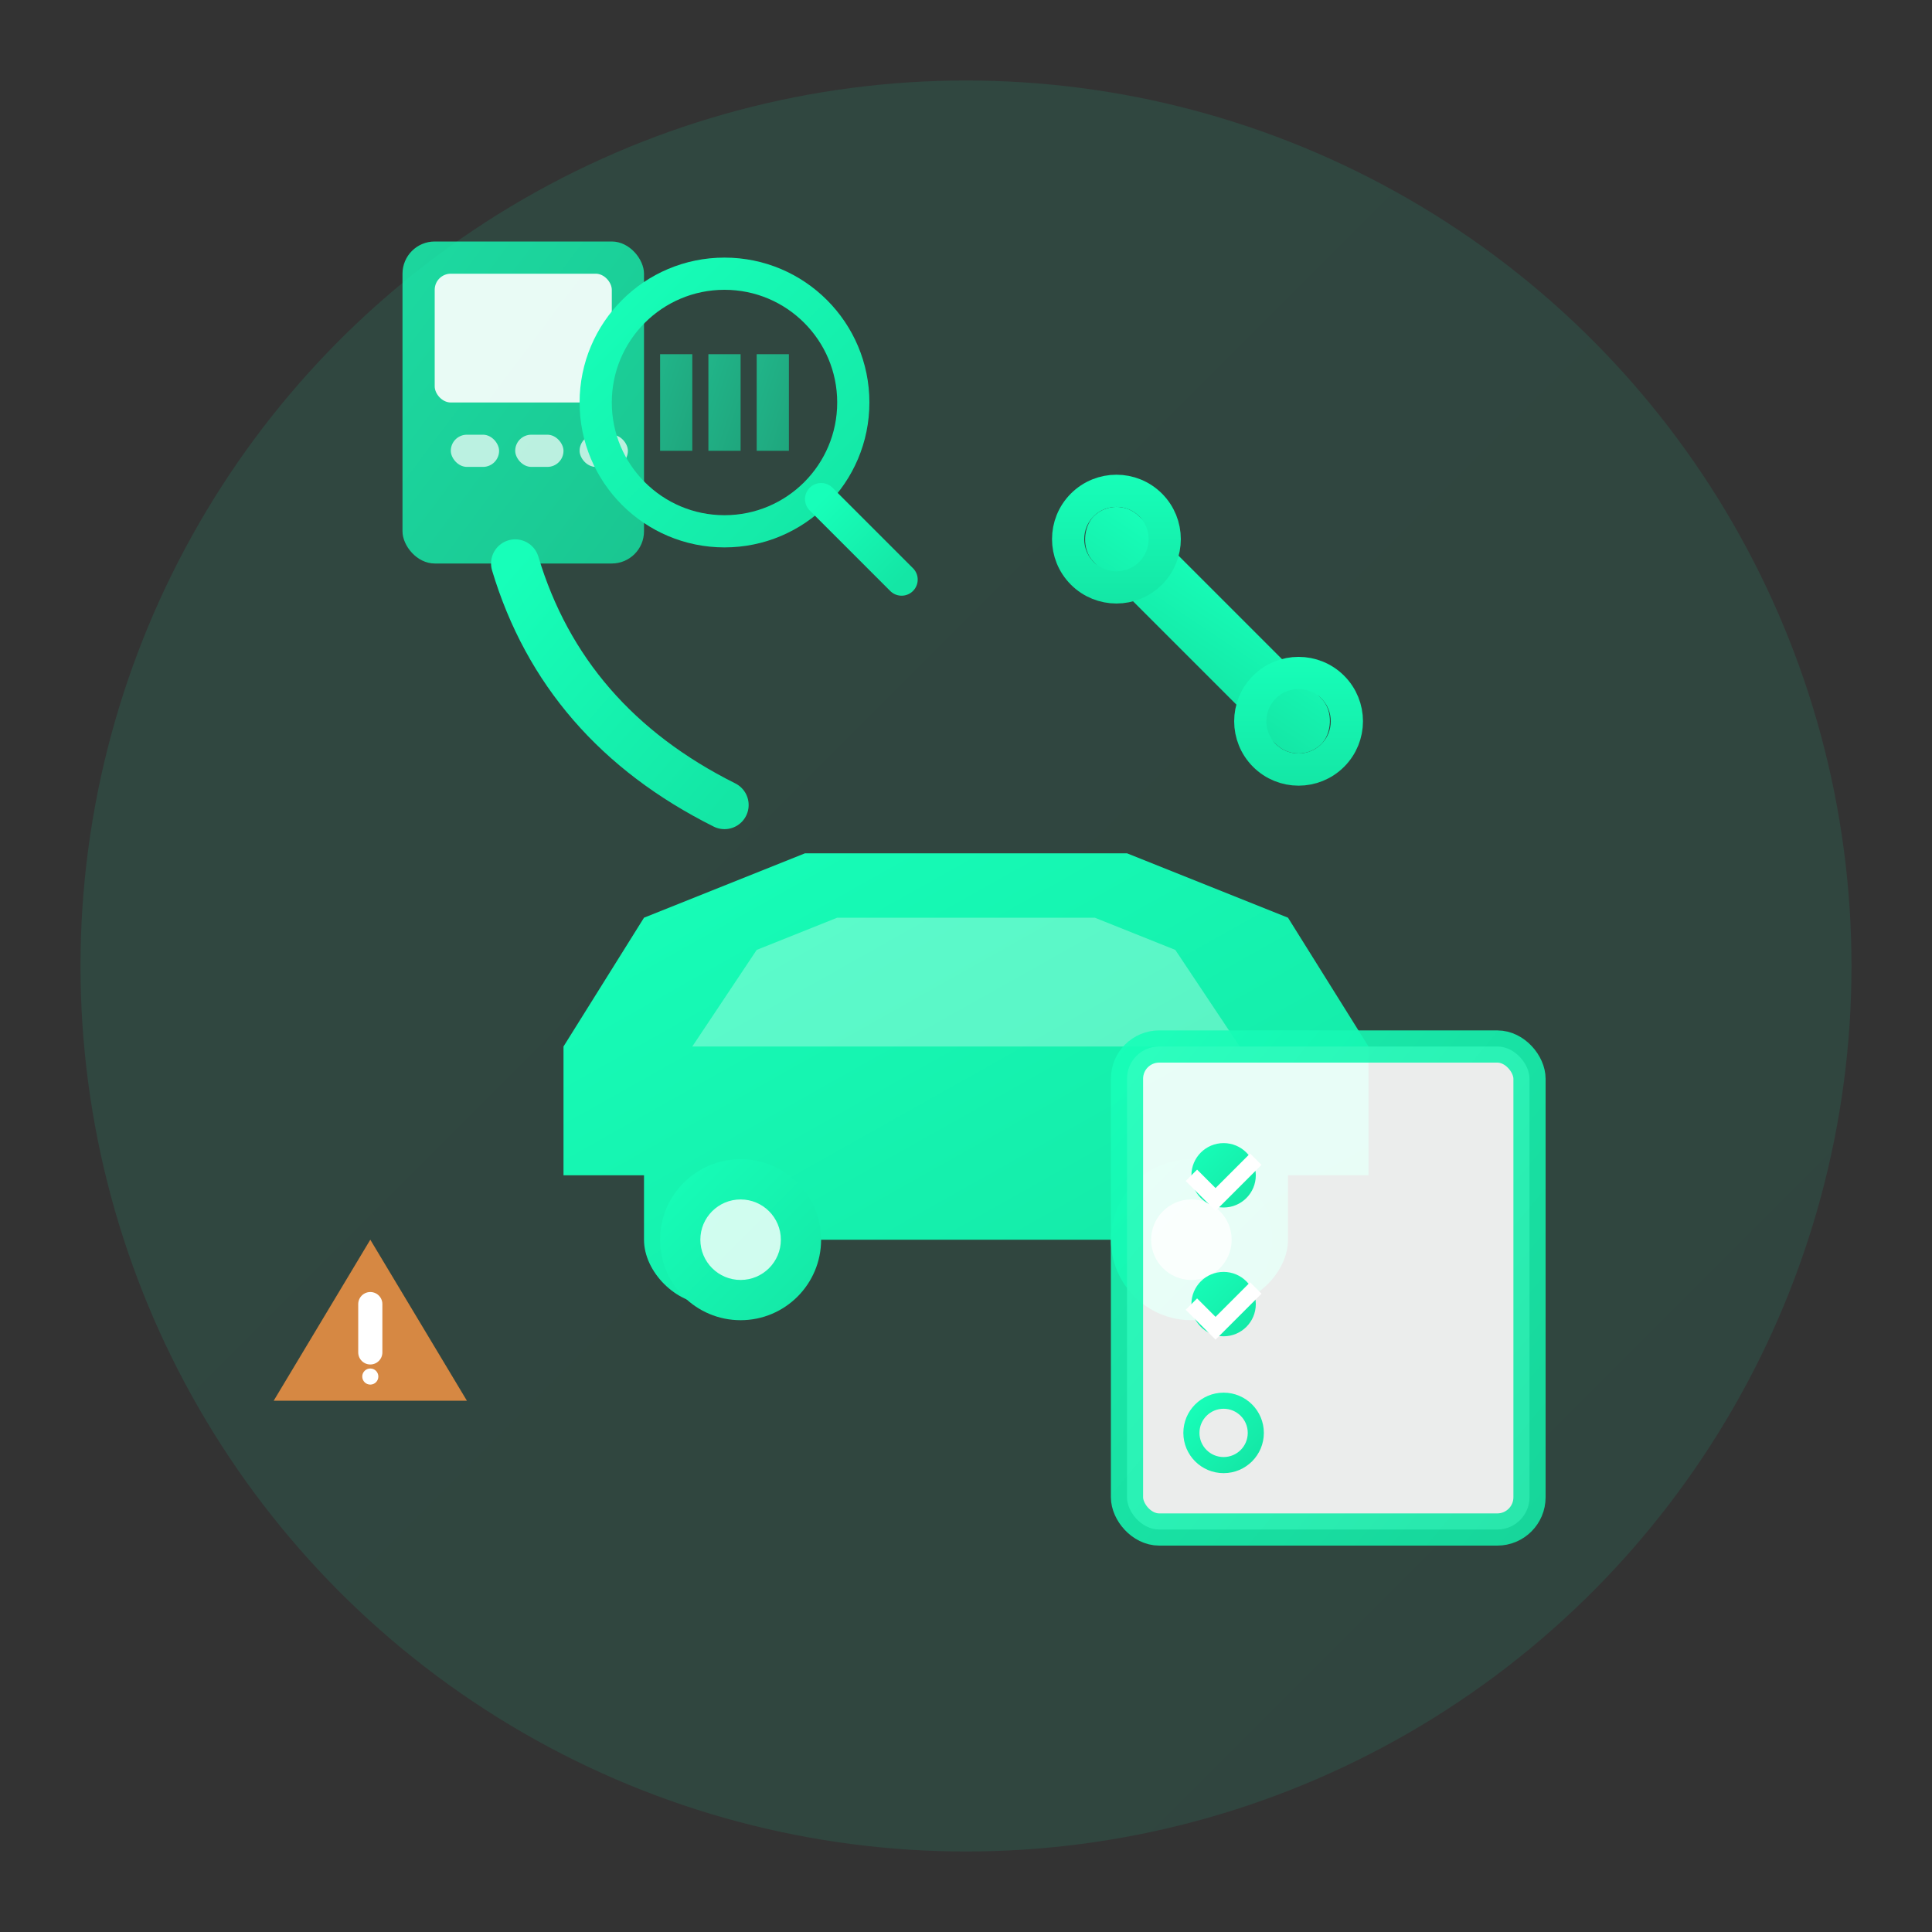 <svg width="120" height="120" viewBox="0 0 120 120" fill="none" xmlns="http://www.w3.org/2000/svg">
    <rect x="0" y="0" width="120" height="120" fill="#333333" stroke="none"/>
    <defs>
        <linearGradient id="inspectionGradient" x1="0%" y1="0%" x2="100%" y2="100%">
            <stop offset="0%" style="stop-color:#17ffb9" />
            <stop offset="100%" style="stop-color:#14e6a5" />
        </linearGradient>
    </defs>
    
    <!-- Background circle -->
    <circle cx="60" cy="60" r="55" fill="url(#inspectionGradient)" opacity="0.1"/>
    
    <!-- Car being inspected -->
    <g transform="translate(20, 45)">
        <!-- Car body -->
        <path d="M15 20 L20 12 L30 8 L50 8 L60 12 L65 20 L65 28 L60 28 L60 32 C60 34 58 36 56 36 L54 36 C52 36 50 34 50 32 L30 32 C30 34 28 36 26 36 L24 36 C22 36 20 34 20 32 L20 28 L15 28 Z" fill="url(#inspectionGradient)"/>
        
        <!-- Windows -->
        <path d="M23 20 L27 14 L32 12 L48 12 L53 14 L57 20 Z" fill="#ffffff" opacity="0.3"/>
        
        <!-- Wheels -->
        <circle cx="26" cy="32" r="5" fill="url(#inspectionGradient)"/>
        <circle cx="54" cy="32" r="5" fill="url(#inspectionGradient)"/>
        <circle cx="26" cy="32" r="2.5" fill="#ffffff" opacity="0.8"/>
        <circle cx="54" cy="32" r="2.5" fill="#ffffff" opacity="0.8"/>
    </g>
    
    <!-- Inspection tools -->
    <!-- Wrench -->
    <g transform="translate(75, 25) rotate(45)">
        <rect x="0" y="8" width="20" height="4" rx="2" fill="url(#inspectionGradient)"/>
        <circle cx="2" cy="10" r="3" fill="none" stroke="url(#inspectionGradient)" stroke-width="2"/>
        <circle cx="18" cy="10" r="3" fill="none" stroke="url(#inspectionGradient)" stroke-width="2"/>
    </g>
    
    <!-- Diagnostic device -->
    <rect x="25" y="15" width="15" height="20" rx="2" fill="url(#inspectionGradient)" opacity="0.8"/>
    <rect x="27" y="17" width="11" height="8" rx="1" fill="#ffffff" opacity="0.9"/>
    <rect x="28" y="27" width="3" height="2" rx="1" fill="#ffffff" opacity="0.7"/>
    <rect x="32" y="27" width="3" height="2" rx="1" fill="#ffffff" opacity="0.7"/>
    <rect x="36" y="27" width="3" height="2" rx="1" fill="#ffffff" opacity="0.7"/>
    
    <!-- Diagnostic cable -->
    <path d="M32 35 Q35 45 45 50" stroke="url(#inspectionGradient)" stroke-width="3" fill="none" stroke-linecap="round"/>
    
    <!-- Checklist -->
    <rect x="70" y="65" width="25" height="30" rx="2" fill="#ffffff" opacity="0.9" stroke="url(#inspectionGradient)" stroke-width="2"/>
    <circle cx="76" cy="73" r="2" fill="url(#inspectionGradient)"/>
    <path d="M74 73 L75.5 74.5 L78 72" stroke="#ffffff" stroke-width="1" fill="none"/>
    <line x1="81" y1="73" x2="89" y2="73" stroke="url(#inspectionGradient)" stroke-width="1"/>
    
    <circle cx="76" cy="81" r="2" fill="url(#inspectionGradient)"/>
    <path d="M74 81 L75.5 82.5 L78 80" stroke="#ffffff" stroke-width="1" fill="none"/>
    <line x1="81" y1="81" x2="89" y2="81" stroke="url(#inspectionGradient)" stroke-width="1"/>
    
    <circle cx="76" cy="89" r="2" fill="none" stroke="url(#inspectionGradient)" stroke-width="1"/>
    <line x1="81" y1="89" x2="87" y2="89" stroke="url(#inspectionGradient)" stroke-width="1" opacity="0.5"/>
    
    <!-- Magnifying glass over engine -->
    <circle cx="45" cy="25" r="8" fill="none" stroke="url(#inspectionGradient)" stroke-width="2"/>
    <path d="M51 31 L56 36" stroke="url(#inspectionGradient)" stroke-width="2" stroke-linecap="round"/>
    
    <!-- Engine details under magnification -->
    <rect x="41" y="22" width="2" height="6" fill="url(#inspectionGradient)" opacity="0.6"/>
    <rect x="44" y="22" width="2" height="6" fill="url(#inspectionGradient)" opacity="0.6"/>
    <rect x="47" y="22" width="2" height="6" fill="url(#inspectionGradient)" opacity="0.6"/>
    
    <!-- Warning indicator -->
    <g transform="translate(15, 75)">
        <polygon points="8,2 14,12 2,12" fill="#ff9944" opacity="0.8"/>
        <line x1="8" y1="6" x2="8" y2="9" stroke="#ffffff" stroke-width="1.5" stroke-linecap="round"/>
        <circle cx="8" cy="10.5" r="0.5" fill="#ffffff"/>
    </g>
</svg>
